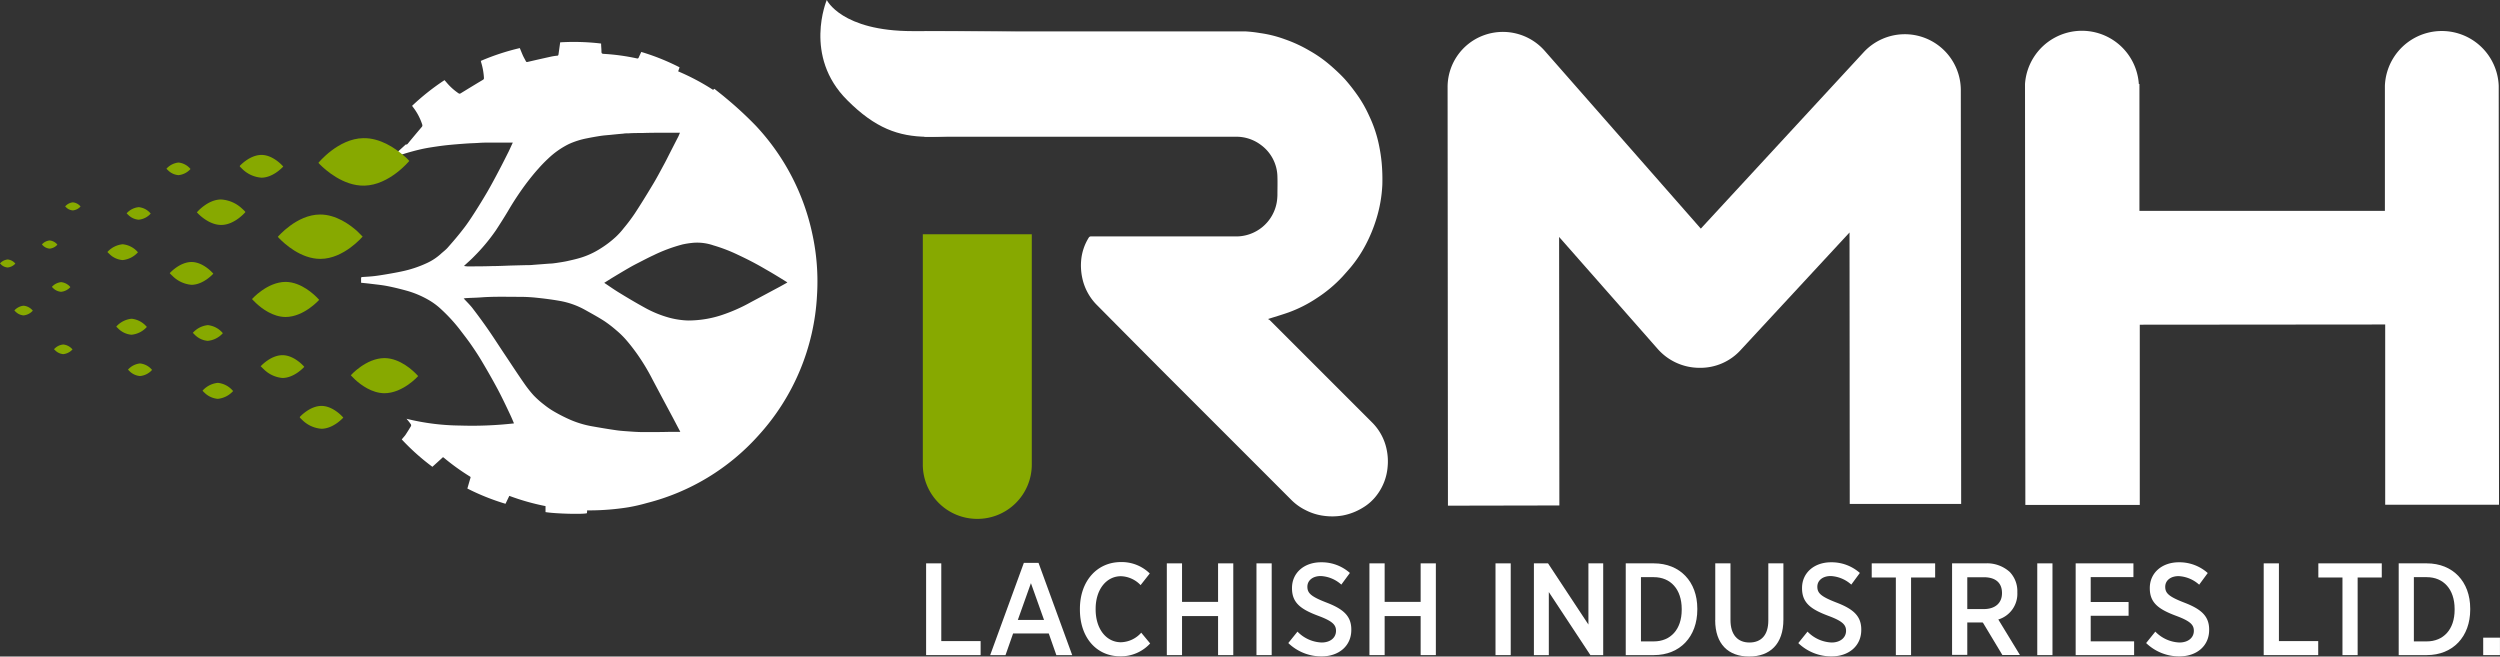 <?xml version="1.0" encoding="UTF-8"?> <svg xmlns="http://www.w3.org/2000/svg" viewBox="0 0 583.38 153.2"><rect x="0" y="0" width="583.38" height="153.2" fill="#333333" stroke="none"/> <defs> <style>.cls-1{fill:#87a900;}.cls-2{fill:#fff;}</style> </defs> <g id="Слой_2" data-name="Слой 2"> <g id="Layer_1" data-name="Layer 1"> <path class="cls-1" d="M240.77,54.66V108.5a12.68,12.68,0,0,1-12.71,12.58h0a12.68,12.68,0,0,1-12.72-12.58V54.66"></path> <path class="cls-2" d="M94.69,33.71a.43.43,0,0,0,.48-.2c1.07-1.3,2.14-2.58,3.23-3.86a.55.55,0,0,0,.13-.58A13.37,13.37,0,0,0,96.38,25l-.22-.3a54.52,54.52,0,0,1,7.57-6l.64.74A13.56,13.56,0,0,0,107,21.77a.41.41,0,0,0,.51,0c1.71-1.05,3.43-2.1,5.16-3.13a.45.45,0,0,0,.26-.45,15.46,15.46,0,0,0-.67-3.7c0-.07,0-.15-.08-.27a54.42,54.42,0,0,1,9.12-3c.25.61.48,1.2.74,1.78.2.43.45.85.67,1.28.09.19.21.22.41.17q2.76-.64,5.53-1.25A11.51,11.51,0,0,1,130,13c.22,0,.3-.12.33-.33.13-.92.26-1.84.39-2.79a53.65,53.65,0,0,1,9.55.28c0,.63.08,1.25.08,1.88,0,.36.09.51.5.53a49.55,49.55,0,0,1,7.77,1.06.32.32,0,0,0,.43-.23c.19-.42.39-.83.59-1.28a52.67,52.67,0,0,1,8.94,3.59c-.11.32-.21.61-.33.94a53.38,53.38,0,0,1,8.15,4.32l.3-.25c.89.72,1.81,1.42,2.69,2.17a85.92,85.92,0,0,1,7,6.47,53,53,0,0,1,13.2,25.38,52,52,0,0,1,1.06,14.18A52.56,52.56,0,0,1,177,101.6a52.17,52.17,0,0,1-26.05,15.78,41,41,0,0,1-4.36,1,58.39,58.39,0,0,1-8.86.72H137c0,.24,0,.45-.05.66-.9.29-7.37.12-9.65-.26v-1.4a54.17,54.17,0,0,1-8.45-2.39l-.89,1.85a53.66,53.66,0,0,1-8.9-3.56c.25-.85.47-1.65.72-2.46a.27.27,0,0,0-.16-.37,52.23,52.23,0,0,1-6.07-4.38l-.18-.11c-.8.74-1.63,1.49-2.47,2.25a52.62,52.62,0,0,1-7.15-6.39c.29-.36.59-.69.83-1,.46-.69.9-1.4,1.33-2.12a.48.48,0,0,0-.05-.43c-.29-.42-.61-.81-1-1.27a53.82,53.82,0,0,0,12.44,1.58,87.68,87.68,0,0,0,12.64-.5c-.3-.71-.58-1.39-.9-2.06-.94-2-1.86-3.94-2.88-5.87-1.17-2.19-2.4-4.34-3.67-6.48-.83-1.41-1.74-2.78-2.68-4.13-.83-1.19-1.74-2.33-2.62-3.5a38.28,38.28,0,0,0-4.19-4.54,15.8,15.8,0,0,0-3.2-2.35,22.2,22.2,0,0,0-5-2.06c-1.49-.41-3-.78-4.5-1.07-1.26-.24-2.54-.36-3.81-.52-.73-.09-1.46-.16-2.23-.24,0-.35,0-.69,0-1s.1-.32.32-.34c.94-.06,1.88-.11,2.81-.22s1.9-.27,2.85-.43c1.16-.2,2.32-.4,3.48-.65a26.78,26.78,0,0,0,6-2,12.84,12.84,0,0,0,3.1-2.05c.59-.55,1.24-1,1.77-1.64,1.18-1.34,2.34-2.69,3.43-4.11,1-1.26,1.87-2.59,2.73-3.93q1.59-2.48,3.06-5c.93-1.62,1.81-3.27,2.68-4.93.75-1.41,1.46-2.84,2.18-4.27.34-.69.63-1.39,1-2.14h-4.91c-1,0-2,0-3,.07s-1.84.08-2.76.14c-1.25.09-2.5.18-3.75.3-1,.09-2,.21-3.07.36-1.3.19-2.6.38-3.88.67s-2.82.7-4.19,1.14a14.68,14.68,0,0,0-4.86,2.73m69.56,62.23c-.09-.19-.12-.27-.16-.34-.56-1.05-1.11-2.11-1.67-3.17l-2.53-4.73-2.26-4.26a48.68,48.68,0,0,0-3.48-5.76c-.83-1.17-1.71-2.31-2.65-3.39a20.25,20.25,0,0,0-2.25-2.19,27.94,27.94,0,0,0-2.81-2.16c-1.41-.91-2.89-1.71-4.35-2.53a18.82,18.82,0,0,0-5.94-2.15c-1.78-.32-3.58-.55-5.38-.74a37.16,37.16,0,0,0-3.94-.22c-3.07,0-6.14-.1-9.21.13-1.05.08-2.1.09-3.15.15-.32,0-.63.07-.83.09.64.7,1.37,1.4,2,2.19,1.28,1.67,2.52,3.35,3.71,5.07,1.33,1.92,2.59,3.9,3.89,5.84,1.52,2.27,3,4.55,4.57,6.8a27,27,0,0,0,2.16,2.73A21,21,0,0,0,127,94.46a18.71,18.71,0,0,0,2.64,1.77A36.84,36.84,0,0,0,133.18,98a22.84,22.84,0,0,0,4.94,1.47c1.87.33,3.75.65,5.63.92,1.08.16,2.18.22,3.27.3s2.11.14,3.16.14c2.11,0,4.21,0,6.32-.06h2.39M108.3,62.07a6.43,6.43,0,0,0,.72.09c2,0,3.93,0,5.89-.07,1.61,0,3.22-.1,4.83-.14l3.1-.08c.55,0,1.1,0,1.65-.07l3.81-.29c.51,0,1-.08,1.53-.15.84-.13,1.69-.25,2.52-.43,1.12-.25,2.26-.5,3.35-.85a18.68,18.68,0,0,0,4.29-2,23.69,23.69,0,0,0,3.76-2.85,17.57,17.57,0,0,0,1.81-2,41,41,0,0,0,2.58-3.43c1.4-2.14,2.75-4.33,4.07-6.53,1-1.63,1.87-3.31,2.79-5,.45-.82.86-1.66,1.28-2.49.67-1.3,1.33-2.6,2-3.9.13-.26.23-.54.39-.91H156c-2.06,0-4.12,0-6.18.07-1,0-2.07,0-3.1.07-.44,0-.88,0-1.32.08-1,.08-2,.18-2.95.28-.75.07-1.5.12-2.24.23q-1.6.24-3.21.57a18.77,18.77,0,0,0-4.27,1.35A19.51,19.51,0,0,0,127.92,37a32.44,32.44,0,0,0-2.31,2.38c-.91,1-1.8,2.12-2.65,3.22a68.24,68.24,0,0,0-4.41,6.64c-.91,1.52-1.85,3-2.83,4.5a43.35,43.35,0,0,1-5.15,6.16c-.71.74-1.5,1.41-2.27,2.13M141,66c1.22.81,2.36,1.62,3.55,2.34,1.91,1.17,3.84,2.32,5.81,3.4a25.71,25.71,0,0,0,5.68,2.36,19.24,19.24,0,0,0,4.52.69,25.58,25.58,0,0,0,3.14-.2,24.78,24.78,0,0,0,4.75-1.08,39.29,39.29,0,0,0,6.86-3.05c2.22-1.17,4.42-2.36,6.63-3.54l1.8-1a1.33,1.33,0,0,1-.19-.14c-1.62-1-3.23-2-4.86-2.92-2.11-1.25-4.28-2.37-6.51-3.41a37.45,37.45,0,0,0-5.7-2.19,11.66,11.66,0,0,0-4.5-.62,19.74,19.74,0,0,0-2.67.39,36.7,36.7,0,0,0-6.79,2.52c-1.19.55-2.35,1.16-3.52,1.76-.73.37-1.45.75-2.16,1.16-1.39.8-2.76,1.63-4.14,2.46L141,66"></path> <path class="cls-1" d="M95.23,37.24c-.23-.24-.61-.6-1.11-1-1.84-1.6-5.37-4.09-9.36-4C78.91,32.34,74.3,38,74.3,38l.36.38h0c1.19,1.2,5.43,5.06,10.37,4.94,5.85-.13,10.47-5.76,10.47-5.76h0"></path> <path class="cls-1" d="M84.35,54.94c-.21-.22-.56-.57-1-1-1.69-1.51-4.94-3.9-8.67-3.88-5.45,0-9.85,5.21-9.85,5.21s.12.14.34.36h0c1.09,1.14,5,4.8,9.6,4.78,5.46,0,9.85-5.21,9.85-5.21h0"></path> <path class="cls-1" d="M57.16,49.33c-.12-.13-.32-.33-.58-.56a7.83,7.83,0,0,0-5-2.22c-3.12,0-5.64,3-5.64,3l.19.2h0c.63.65,2.86,2.75,5.5,2.74,3.12,0,5.64-3,5.64-3h0"></path> <path class="cls-1" d="M82.07,87.79c.16.18.43.46.79.79,1.33,1.22,3.88,3.15,6.83,3.18,4.33,0,7.89-4,7.89-4l-.27-.29h0c-.85-.91-3.9-3.87-7.56-3.91-4.33,0-7.88,4-7.88,4h0"></path> <path class="cls-1" d="M59,70c.17.18.44.46.8.79,1.32,1.22,3.86,3.15,6.81,3.18,4.32,0,7.87-4,7.87-4l-.27-.29h0c-.85-.91-3.89-3.86-7.54-3.9-4.32,0-7.86,4-7.86,4h0"></path> <path class="cls-1" d="M61,85.62c.11.12.29.3.52.51A7.05,7.05,0,0,0,65.9,88.2c2.81,0,5.11-2.6,5.11-2.6l-.17-.19h0c-.55-.59-2.53-2.51-4.9-2.53-2.81,0-5.12,2.6-5.12,2.6h0"></path> <path class="cls-1" d="M25.14,58.88c.08.08.2.21.36.36a4.92,4.92,0,0,0,3.11,1.45,5.52,5.52,0,0,0,3.58-1.82l-.12-.13h0A5.31,5.31,0,0,0,28.63,57a5.52,5.52,0,0,0-3.58,1.82h0"></path> <path class="cls-1" d="M9.84,57.11l.18.18a2.52,2.52,0,0,0,1.56.73,2.76,2.76,0,0,0,1.8-.91L13.32,57h0a2.68,2.68,0,0,0-1.73-.89,2.76,2.76,0,0,0-1.79.91h0"></path> <path class="cls-1" d="M15.23,48.19l.18.18A2.49,2.49,0,0,0,17,49.1a2.76,2.76,0,0,0,1.8-.92l-.06-.06h0a2.63,2.63,0,0,0-1.72-.9,2.72,2.72,0,0,0-1.79.92h0"></path> <path class="cls-1" d="M.05,61.52l.18.18a2.43,2.43,0,0,0,1.55.72,2.76,2.76,0,0,0,1.8-.91l-.06-.07h0a2.65,2.65,0,0,0-1.72-.89,2.76,2.76,0,0,0-1.8.92H0"></path> <path class="cls-1" d="M27.22,76.31l.36.35a4.92,4.92,0,0,0,3.11,1.45,5.52,5.52,0,0,0,3.58-1.82l-.12-.13h0a5.31,5.31,0,0,0-3.44-1.78,5.51,5.51,0,0,0-3.58,1.83h0"></path> <path class="cls-1" d="M47.35,91.27c.07.08.2.21.36.36a5,5,0,0,0,3.1,1.44,5.52,5.52,0,0,0,3.59-1.82l-.12-.13h0a5.31,5.31,0,0,0-3.44-1.78,5.48,5.48,0,0,0-3.58,1.83h0"></path> <path class="cls-1" d="M29.62,49.85a2.68,2.68,0,0,0,.29.28,3.87,3.87,0,0,0,2.44,1.14,4.31,4.31,0,0,0,2.82-1.43l-.09-.1h0a4.13,4.13,0,0,0-2.7-1.4,4.31,4.31,0,0,0-2.82,1.43h0"></path> <path class="cls-1" d="M29.94,86.33l.28.28a3.92,3.92,0,0,0,2.45,1.14,4.31,4.31,0,0,0,2.82-1.43l-.1-.11h0a4.22,4.22,0,0,0-2.7-1.4,4.35,4.35,0,0,0-2.82,1.44h0"></path> <path class="cls-1" d="M12.16,67l.22.22a2.92,2.92,0,0,0,1.87.87,3.3,3.3,0,0,0,2.17-1.1l-.07-.08h0a3.23,3.23,0,0,0-2.08-1.07,3.31,3.31,0,0,0-2.16,1.1h0"></path> <path class="cls-1" d="M3.4,72.5l.22.22a3,3,0,0,0,1.87.88,3.34,3.34,0,0,0,2.17-1.11l-.07-.07h0a3.13,3.13,0,0,0-2.07-1.08,3.31,3.31,0,0,0-2.16,1.1h0"></path> <path class="cls-1" d="M12.66,81.55l.22.21a3,3,0,0,0,1.87.88,3.35,3.35,0,0,0,2.17-1.1l-.07-.08h0a3.23,3.23,0,0,0-2.08-1.07,3.27,3.27,0,0,0-2.16,1.1h0"></path> <path class="cls-1" d="M38.91,39.45l.29.28a3.87,3.87,0,0,0,2.44,1.14,4.3,4.3,0,0,0,2.82-1.44l-.1-.1h0a4.17,4.17,0,0,0-2.7-1.4,4.35,4.35,0,0,0-2.82,1.44h0"></path> <path class="cls-1" d="M39.73,63.88c.11.12.29.3.52.51a7.1,7.1,0,0,0,4.42,2.07c2.81,0,5.11-2.6,5.11-2.6l-.17-.19h0c-.55-.59-2.52-2.51-4.9-2.53-2.8,0-5.1,2.6-5.1,2.6h0"></path> <path class="cls-1" d="M56,38.89c.1.11.28.29.51.51A7.1,7.1,0,0,0,61,41.46c2.8,0,5.1-2.6,5.1-2.6l-.17-.18h0c-.55-.59-2.52-2.51-4.89-2.53-2.81,0-5.11,2.59-5.11,2.59h0"></path> <path class="cls-1" d="M45.09,77.76l.36.36a4.84,4.84,0,0,0,3,1.42A5.38,5.38,0,0,0,52,77.75l-.11-.13h0a5.28,5.28,0,0,0-3.38-1.75A5.38,5.38,0,0,0,45,77.67h0"></path> <path class="cls-1" d="M70,97.47c.11.12.29.3.52.52A7.1,7.1,0,0,0,75,100.05c2.81,0,5.11-2.6,5.11-2.6l-.17-.19h0c-.55-.6-2.53-2.51-4.9-2.54-2.8,0-5.1,2.6-5.1,2.6h0"></path> <path class="cls-2" d="M337.88,118l-.08-97.53a12.86,12.86,0,0,1,8.29-12.18,13,13,0,0,1,14.39,3.59l36.41,41.47L435,12.07a13.07,13.07,0,0,1,22.56,8.84l.08,96.69-26,0-.05-63.35L406.19,81.68a12.68,12.68,0,0,1-9.55,4.15h-.13a13,13,0,0,1-9.69-4.41l-23-26.13.06,62.66Z"></path> <path class="cls-2" d="M583.15,117.78l-26.56,0,0-42.06-57.27.05,0,42.05-26.7,0-.08-98.22a13.31,13.31,0,0,1,26.56,0h.14l0,29.6,57.28,0,0-29.19a13.29,13.29,0,0,1,26.56,0Z"></path> <path class="cls-2" d="M215.71,31.9V7.33h.41q37.27,0,74.53,0a29.19,29.19,0,0,1,3.34.38,27.7,27.7,0,0,1,5.82,1.45,32.07,32.07,0,0,1,5.77,2.67,29.69,29.69,0,0,1,4.92,3.47c1.15,1,2.32,2.08,3.37,3.23A41.61,41.61,0,0,1,316.61,22a29,29,0,0,1,2.91,5.08,29.47,29.47,0,0,1,2.33,7.09,37.06,37.06,0,0,1,.56,3.76,43,43,0,0,1,.16,5.2,31.83,31.83,0,0,1-1.41,8A34.77,34.77,0,0,1,318.75,57a30.07,30.07,0,0,1-3.59,5.41c-.61.71-1.23,1.41-1.86,2.11a31.68,31.68,0,0,1-6.06,5.07,30.68,30.68,0,0,1-6.54,3.31c-1.54.55-3.11,1-4.82,1.55a2.12,2.12,0,0,1,.42.25q12,12,24,24A12.41,12.41,0,0,1,323.6,105a13.41,13.41,0,0,1,.2,4,12.55,12.55,0,0,1-2.35,6.31,11.34,11.34,0,0,1-3.47,3.18,13.77,13.77,0,0,1-4.6,1.79,14.35,14.35,0,0,1-4.19.12,12.92,12.92,0,0,1-4.64-1.42,12.26,12.26,0,0,1-3.12-2.23q-14.56-14.58-29.15-29.15Q264,79.29,255.79,71a12.64,12.64,0,0,1-3.29-6.38,13.87,13.87,0,0,1-.22-3.74,12,12,0,0,1,1.83-5.5.62.62,0,0,1,.37-.21,1.52,1.52,0,0,1,.37,0h33.43a9.61,9.61,0,0,0,9.66-8,11.78,11.78,0,0,0,.15-1.67c0-1.42.05-2.84,0-4.25a9.37,9.37,0,0,0-3.83-7.41,9.5,9.5,0,0,0-6-1.93H215.71Z"></path> <polygon class="cls-2" points="216.11 131.46 219.65 131.46 219.65 149.6 228.83 149.6 228.83 152.87 216.11 152.87 216.11 131.46"></polygon> <path class="cls-2" d="M238.92,131.34h3.42l7.86,21.53h-3.7l-1.77-5.05h-8.32l-1.77,5.05h-3.58Zm4.71,13.33-3.06-8.59-3.06,8.59Z"></path> <path class="cls-2" d="M252,142.29v-.22c0-6.48,4-10.91,9.57-10.91a9.34,9.34,0,0,1,6.73,2.66l-2.14,2.72a6.6,6.6,0,0,0-4.59-2.08c-3.36,0-5.9,3.06-5.9,7.61v.13c0,4.64,2.54,7.67,5.9,7.67a6.55,6.55,0,0,0,4.74-2.23l2.08,2.51a9.23,9.23,0,0,1-7,3c-5.48,0-9.39-4.34-9.39-10.88"></path> <polygon class="cls-2" points="272.28 131.46 275.83 131.46 275.83 140.45 284.24 140.45 284.24 131.46 287.79 131.46 287.79 152.87 284.24 152.87 284.24 143.76 275.83 143.76 275.83 152.87 272.28 152.87 272.28 131.46"></polygon> <rect class="cls-2" x="293.2" y="131.46" width="3.55" height="21.41"></rect> <path class="cls-2" d="M300.63,150.05l2.14-2.66a8.28,8.28,0,0,0,5.63,2.54c2.05,0,3.36-1.13,3.36-2.72v0c0-1.34-.7-2.23-4.1-3.49-4.06-1.52-6.17-3-6.17-6.45v-.06c0-3.52,2.81-6,6.78-6A9.91,9.91,0,0,1,315,133.7l-2,2.72a7.71,7.71,0,0,0-4.8-2c-1.92,0-3.12,1.07-3.12,2.48v0c0,1.49.8,2.29,4.44,3.7,4,1.53,5.81,3.18,5.81,6.3V147c0,3.76-2.94,6.17-6.94,6.17a11.11,11.11,0,0,1-7.74-3.09"></path> <polygon class="cls-2" points="319.56 131.46 323.11 131.46 323.11 140.45 331.51 140.45 331.51 131.46 335.06 131.46 335.06 152.87 331.51 152.87 331.51 143.76 323.11 143.76 323.11 152.87 319.56 152.87 319.56 131.46"></polygon> <rect class="cls-2" x="348.98" y="131.46" width="3.55" height="21.41"></rect> <polygon class="cls-2" points="357.94 131.46 361.24 131.46 370.66 145.74 370.66 131.46 374.11 131.46 374.11 152.87 371.12 152.87 361.42 138.16 361.42 152.87 357.94 152.87 357.94 131.46"></polygon> <path class="cls-2" d="M379.37,131.46h6.55c6.11,0,10.15,4.28,10.15,10.55v.25c0,6.27-4,10.61-10.15,10.61h-6.55Zm3.55,3.21v15h3c3.91,0,6.51-2.79,6.51-7.37v-.19c0-4.61-2.6-7.43-6.51-7.43Z"></path> <path class="cls-2" d="M400.26,144.7V131.46h3.55v13.21c0,3.46,1.68,5.26,4.43,5.26s4.4-1.74,4.4-5.13V131.46h3.52v13.12c0,5.75-3.15,8.62-8,8.62s-7.92-2.9-7.92-8.5"></path> <path class="cls-2" d="M419.65,150.05l2.14-2.66a8.28,8.28,0,0,0,5.63,2.54c2,0,3.36-1.13,3.36-2.72v0c0-1.34-.7-2.23-4.1-3.49-4.06-1.52-6.17-3-6.17-6.45v-.06c0-3.52,2.81-6,6.78-6A9.93,9.93,0,0,1,434,133.7l-2,2.72a7.75,7.75,0,0,0-4.8-2c-1.92,0-3.12,1.07-3.12,2.48v0c0,1.49.8,2.29,4.44,3.7,4,1.53,5.81,3.18,5.81,6.3V147c0,3.76-2.94,6.17-6.94,6.17a11.11,11.11,0,0,1-7.74-3.09"></path> <polygon class="cls-2" points="442.4 134.76 436.77 134.76 436.77 131.46 451.57 131.46 451.57 134.76 445.95 134.76 445.95 152.87 442.4 152.87 442.4 134.76"></polygon> <path class="cls-2" d="M455.52,131.46h7.74a7.92,7.92,0,0,1,5.71,2,6.49,6.49,0,0,1,1.78,4.71v.12a6.26,6.26,0,0,1-4.44,6.27l5.05,8.29h-4.1l-4.56-7.59a.39.39,0,0,1-.21,0h-3.42v7.55h-3.55Zm7.37,10.67c2.75,0,4.28-1.46,4.28-3.7v-.06c0-2.41-1.56-3.67-4.22-3.67h-3.88v7.43Z"></path> <rect class="cls-2" x="475.4" y="131.46" width="3.55" height="21.41"></rect> <polygon class="cls-2" points="484.36 131.46 497.84 131.46 497.84 134.67 487.87 134.67 487.87 140.48 496.71 140.48 496.71 143.69 487.87 143.69 487.87 149.66 498 149.66 498 152.87 484.36 152.87 484.36 131.46"></polygon> <path class="cls-2" d="M500.81,150.05l2.14-2.66a8.28,8.28,0,0,0,5.62,2.54c2.05,0,3.37-1.13,3.37-2.72v0c0-1.34-.7-2.23-4.1-3.49-4.07-1.52-6.18-3-6.18-6.45v-.06c0-3.52,2.82-6,6.79-6a9.93,9.93,0,0,1,6.73,2.51l-2,2.72a7.75,7.75,0,0,0-4.8-2c-1.93,0-3.12,1.07-3.12,2.48v0c0,1.49.8,2.29,4.44,3.7,4,1.53,5.81,3.18,5.81,6.3V147c0,3.76-2.94,6.17-6.95,6.17a11.11,11.11,0,0,1-7.73-3.09"></path> <polygon class="cls-2" points="528.24 131.46 531.79 131.46 531.79 149.6 540.96 149.6 540.96 152.87 528.24 152.87 528.24 131.46"></polygon> <polygon class="cls-2" points="546.62 134.76 540.99 134.76 540.99 131.46 555.79 131.46 555.79 134.76 550.16 134.76 550.16 152.87 546.62 152.87 546.62 134.76"></polygon> <path class="cls-2" d="M559.74,131.46h6.54c6.12,0,10.15,4.28,10.15,10.55v.25c0,6.27-4,10.61-10.15,10.61h-6.54Zm3.54,3.21v15h3c3.91,0,6.51-2.79,6.51-7.37v-.19c0-4.61-2.6-7.43-6.51-7.43Z"></path> <rect class="cls-2" x="579.46" y="148.8" width="3.91" height="4.07"></rect> <path class="cls-2" d="M192.93,0s3.44,7.26,20,7.26c25.89,0,57.34.85,59.86,1.21s14.71,5,17.23,10,1.43,12.2,1.43,12.2-36.17-1.73-48.75-1c-23.33,1.27-31.89,6.85-45-6.3C187.37,13.1,192.93,0,192.93,0Z"></path> </g> </g> </svg> 